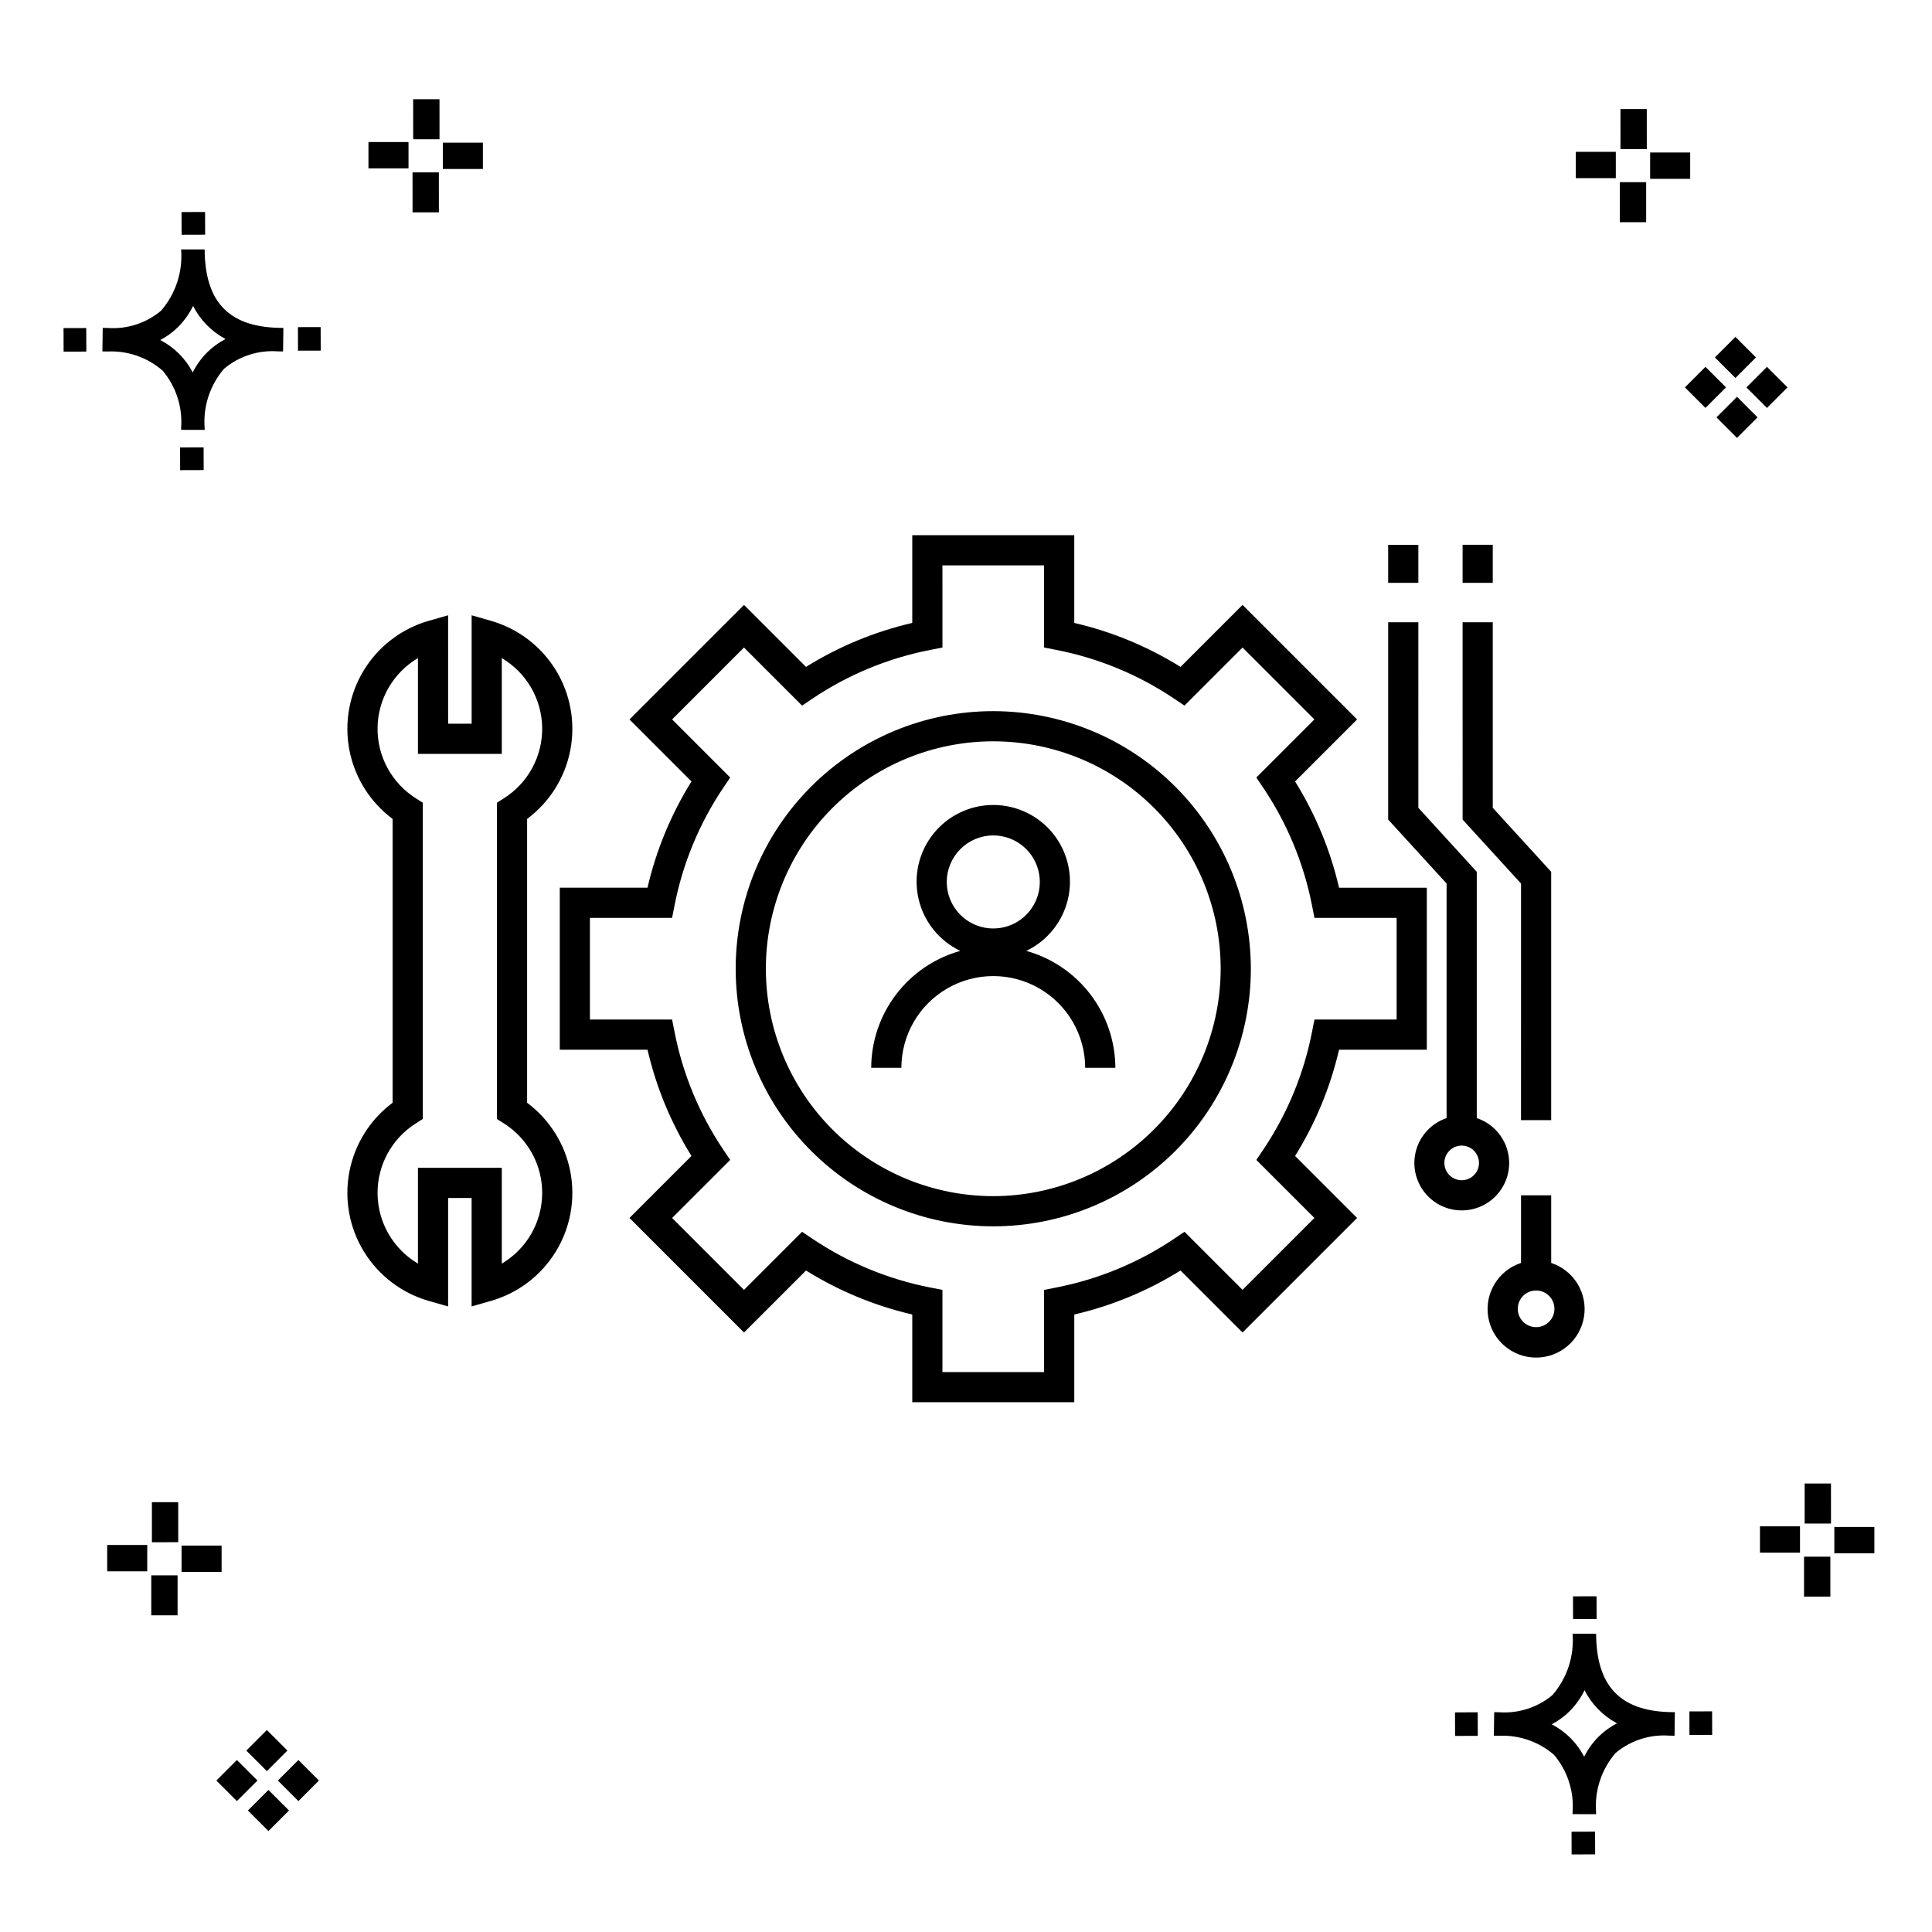 <?xml version="1.0" encoding="UTF-8"?>
<!-- Uploaded to: SVG Repo, www.svgrepo.com, Generator: SVG Repo Mixer Tools -->
<svg fill="#000000" width="800px" height="800px" version="1.1" viewBox="144 144 512 512" xmlns="http://www.w3.org/2000/svg">
 <g>
  <path d="m197.96 262.56 0.02 6.016-6.238 0.02-0.02-6.016zm19.738-31.68c0.434 0.023 0.93 0.008 1.402 0.02l-0.082 6.238c-0.449 0.008-0.93-0.004-1.387-0.02v-0.004c-5.172-0.379-10.285 1.277-14.254 4.617-3.746 4.352-5.598 10.023-5.141 15.75v0.449l-6.238-0.016v-0.445c0.434-5.535-1.328-11.02-4.914-15.262-4.047-3.504-9.285-5.316-14.633-5.055h-0.004c-0.434 0-0.867-0.008-1.312-0.02l0.09-6.238c0.441 0 0.879 0.008 1.309 0.02h-0.004c5.129 0.375 10.203-1.266 14.148-4.566 3.879-4.484 5.797-10.34 5.32-16.254l6.238 0.008c0.074 13.766 6.266 20.395 19.461 20.777zm-13.922 2.969h-0.004c-3.703-1.969-6.707-5.031-8.602-8.773-1.043 2.148-2.453 4.098-4.164 5.762-1.352 1.301-2.879 2.406-4.539 3.277 3.691 1.902 6.699 4.902 8.609 8.586 1.004-2.019 2.336-3.856 3.945-5.438 1.41-1.363 3.008-2.516 4.75-3.414zm-42.938-2.898 0.02 6.238 6.016-0.016-0.02-6.238zm68.137-0.273-6.019 0.016 0.02 6.238 6.019-0.016zm-30.609-24.484-0.02-6.016-6.238 0.02 0.02 6.016zm405.96 42.965 5.445 5.445-5.445 5.445-5.445-5.445zm7.941-7.941 5.445 5.445-5.445 5.445-5.445-5.445zm-16.301 0 5.445 5.445-5.445 5.445-5.445-5.445zm7.941-7.941 5.445 5.445-5.441 5.449-5.445-5.445zm-11.992-41.891h-10.613v-6.977h10.613zm-19.707-0.168h-10.613v-6.977h10.613zm8.043 11.668h-6.977v-10.602h6.977zm0.168-19.375h-6.977l-0.004-10.613h6.977zm-308.45 5.273h-10.617v-6.977h10.617zm-19.707-0.168h-10.617v-6.977h10.613zm8.043 11.664h-6.977l-0.004-10.598h6.977zm0.168-19.375h-6.977l-0.004-10.613h6.977zm300 448.52 0.02 6.016 6.238-0.02-0.02-6.016zm25.977-31.699c0.438 0.023 0.93 0.008 1.402 0.02l-0.082 6.238c-0.449 0.008-0.93-0.004-1.387-0.02-5.172-0.379-10.289 1.277-14.254 4.617-3.75 4.352-5.602 10.023-5.144 15.75v0.449l-6.238-0.016v-0.445c0.438-5.539-1.328-11.023-4.91-15.266-4.047-3.504-9.289-5.312-14.633-5.051h-0.004c-0.434 0-0.867-0.008-1.312-0.02l0.09-6.238c0.441 0 0.879 0.008 1.309 0.02h-0.004c5.129 0.371 10.203-1.266 14.145-4.566 3.879-4.484 5.797-10.34 5.32-16.254l6.238 0.008c0.074 13.762 6.266 20.395 19.461 20.773zm-13.922 2.969-0.004 0.004c-3.703-1.969-6.707-5.031-8.602-8.773-1.043 2.148-2.453 4.098-4.168 5.762-1.352 1.301-2.879 2.406-4.539 3.277 3.691 1.902 6.699 4.898 8.609 8.586 1.004-2.019 2.34-3.859 3.945-5.438 1.41-1.363 3.012-2.516 4.754-3.414zm-42.938-2.898 0.02 6.238 6.016-0.016-0.02-6.238zm68.137-0.273-6.019 0.016 0.02 6.238 6.019-0.016zm-30.609-24.48-0.02-6.016-6.238 0.02 0.02 6.016zm73.609-17.414-10.613 0.004v-6.977h10.613zm-19.707-0.164h-10.613v-6.977h10.613zm8.043 11.664h-6.977v-10.598h6.977zm0.168-19.375h-6.977l-0.004-10.613h6.977zm-414.09 70.602 5.445 5.445-5.445 5.445-5.445-5.445zm7.941-7.941 5.445 5.445-5.445 5.445-5.445-5.445zm-16.301 0 5.445 5.445-5.445 5.445-5.445-5.445zm7.941-7.941 5.445 5.445-5.445 5.445-5.445-5.445zm-11.996-41.895h-10.613v-6.973h10.613zm-19.707-0.164h-10.613v-6.977h10.613zm8.043 11.664h-6.977v-10.598h6.977zm0.168-19.375-6.977 0.004v-10.617h6.977z"/>
  <path d="m407.23 332.46c-18.105 0-35.469 7.191-48.27 19.992-12.805 12.801-19.996 30.164-19.996 48.27-0.004 18.105 7.188 35.469 19.992 48.27 12.801 12.805 30.164 19.996 48.27 19.996 18.102 0 35.465-7.191 48.27-19.992 12.801-12.805 19.992-30.168 19.992-48.27-0.02-18.098-7.215-35.449-20.012-48.246-12.797-12.801-30.148-19.996-48.246-20.02zm0 128.53c-15.984 0-31.312-6.348-42.617-17.652-11.301-11.301-17.652-26.629-17.652-42.613 0-15.984 6.348-31.312 17.648-42.613 11.301-11.305 26.633-17.656 42.617-17.656 15.98 0 31.312 6.352 42.613 17.652 11.305 11.301 17.652 26.633 17.652 42.617-0.02 15.977-6.371 31.293-17.672 42.59-11.297 11.301-26.613 17.656-42.59 17.676zm8.746-64.996c5.59-2.668 9.66-7.738 11.055-13.773 1.395-6.035-0.039-12.375-3.894-17.223-3.859-4.848-9.715-7.672-15.906-7.672-6.195 0-12.051 2.824-15.906 7.672-3.856 4.848-5.293 11.188-3.898 17.223s5.465 11.105 11.059 13.773c-6.773 1.891-12.746 5.941-17.004 11.535-4.262 5.594-6.582 12.426-6.606 19.457h7.996c0.016-8.691 4.664-16.715 12.191-21.055 7.531-4.344 16.801-4.344 24.332 0 7.527 4.34 12.176 12.363 12.191 21.055h7.996c-0.023-7.031-2.344-13.863-6.606-19.457-4.258-5.594-10.23-9.645-17-11.535zm-8.746-30.594c4.984 0 9.48 3.004 11.391 7.609 1.906 4.609 0.852 9.91-2.676 13.438-3.527 3.523-8.828 4.578-13.434 2.668-4.609-1.91-7.609-6.406-7.609-11.391 0.008-6.805 5.523-12.316 12.328-12.324zm-123.54 70.848v-75.223c5.969-4.441 10.055-10.961 11.457-18.266 1.402-7.309 0.02-14.875-3.879-21.215-3.898-6.336-10.031-10.984-17.184-13.027l-5.098-1.461v28.738h-6.227l-0.004-28.738-5.102 1.461v-0.004c-7.152 2.047-13.285 6.695-17.184 13.031-3.898 6.34-5.281 13.906-3.879 21.215 1.402 7.305 5.492 13.824 11.457 18.266v75.215c-5.965 4.445-10.055 10.965-11.457 18.273-1.402 7.305-0.02 14.875 3.879 21.215 3.898 6.336 10.031 10.988 17.184 13.031l5.102 1.461v-28.746h6.227v28.746l5.098-1.461h0.004c7.152-2.043 13.285-6.691 17.184-13.031 3.898-6.336 5.281-13.902 3.879-21.211-1.402-7.309-5.488-13.824-11.457-18.27zm-6.707 42.617v-25.391h-22.223v25.391c-6.531-3.856-10.586-10.832-10.703-18.418-0.113-7.582 3.727-14.68 10.137-18.73l1.855-1.18v-83.805l-1.855-1.18c-6.41-4.055-10.25-11.152-10.137-18.734 0.117-7.582 4.172-14.559 10.703-18.414v25.391h22.223v-25.391c6.527 3.856 10.582 10.832 10.699 18.414 0.113 7.582-3.723 14.68-10.137 18.734l-1.855 1.18v83.805l1.852 1.18c6.414 4.051 10.254 11.148 10.141 18.73-0.117 7.586-4.168 14.562-10.699 18.418zm221.88-56.684h23.254v-42.926h-23.254c-2.312-9.965-6.25-19.48-11.652-28.164l16.434-16.43-30.355-30.355-16.43 16.43h-0.004c-8.68-5.406-18.195-9.344-28.16-11.652v-23.246h-42.934v23.25-0.004c-9.965 2.309-19.477 6.246-28.156 11.652l-16.434-16.43-30.355 30.355 16.43 16.43c-5.406 8.684-9.344 18.199-11.652 28.164h-23.25v42.93h23.25v-0.004c2.309 9.965 6.246 19.48 11.652 28.164l-16.43 16.43 30.355 30.355 16.43-16.43c8.68 5.406 18.195 9.344 28.16 11.66v23.246h42.934v-23.246c9.965-2.312 19.477-6.254 28.16-11.66l16.43 16.43 30.359-30.355-16.434-16.43c5.406-8.684 9.344-18.199 11.652-28.164zm-6.527 44.594-19.047 19.047-15.387-15.387-2.731 1.836-0.004 0.004c-9.449 6.348-20.07 10.746-31.246 12.93l-3.227 0.633 0.004 21.773h-26.941v-21.773l-3.227-0.633h0.004c-11.176-2.184-21.797-6.582-31.246-12.93l-2.731-1.836-15.387 15.387-19.047-19.047 15.391-15.387-1.836-2.727h-0.004c-6.352-9.449-10.746-20.078-12.926-31.254l-0.637-3.227h-21.773v-26.934h21.773l0.637-3.227c2.18-11.172 6.574-21.797 12.926-31.246l1.836-2.727-15.391-15.395 19.047-19.047 15.395 15.387 2.731-1.836c9.441-6.352 20.066-10.746 31.238-12.922l3.231-0.633-0.004-21.773h26.938v21.773l3.231 0.633c11.176 2.176 21.797 6.57 31.242 12.922l2.731 1.836 15.387-15.387 19.047 19.047-15.391 15.395 1.836 2.727h0.004c6.352 9.449 10.746 20.074 12.93 31.246l0.637 3.227h21.773v26.934h-21.773l-0.637 3.227c-2.184 11.176-6.578 21.801-12.93 31.254l-1.836 2.727zm54.75-88.629-15.48-16.953-0.004-52.289h7.996v49.176l15.48 16.953v65.82h-7.996zm7.996 100.55v-17.922h-7.996v17.922l-0.004-0.004c-6.004 1.969-9.691 8.008-8.699 14.246 0.996 6.242 6.379 10.836 12.699 10.836s11.703-4.594 12.699-10.836c0.992-6.238-2.695-12.277-8.699-14.246zm-4 17.02v-0.004c-1.965 0-3.738-1.184-4.492-3-0.75-1.816-0.336-3.91 1.055-5.301 1.391-1.387 3.484-1.805 5.301-1.051 1.816 0.754 3 2.527 3 4.496-0.008 2.68-2.18 4.856-4.863 4.856zm-31.207-197.25h-7.996v-10.086h7.996zm24.074 153.72c-0.02-5.394-3.477-10.176-8.59-11.879v-65.273l-15.48-16.953-0.004-49.18h-7.996v52.285l15.48 16.953v62.168c-4.465 1.508-7.707 5.391-8.402 10.055-0.695 4.66 1.281 9.32 5.113 12.062 3.832 2.746 8.879 3.113 13.066 0.953 4.191-2.156 6.82-6.481 6.812-11.191zm-12.59 4.594v-0.004c-1.859 0-3.531-1.117-4.242-2.836-0.711-1.715-0.32-3.688 0.996-5.004 1.312-1.312 3.285-1.703 5.004-0.996 1.715 0.711 2.832 2.387 2.832 4.246-0.004 2.531-2.055 4.586-4.59 4.59zm8.238-158.32h-7.996v-10.086h7.996z"/>
 </g>
</svg>